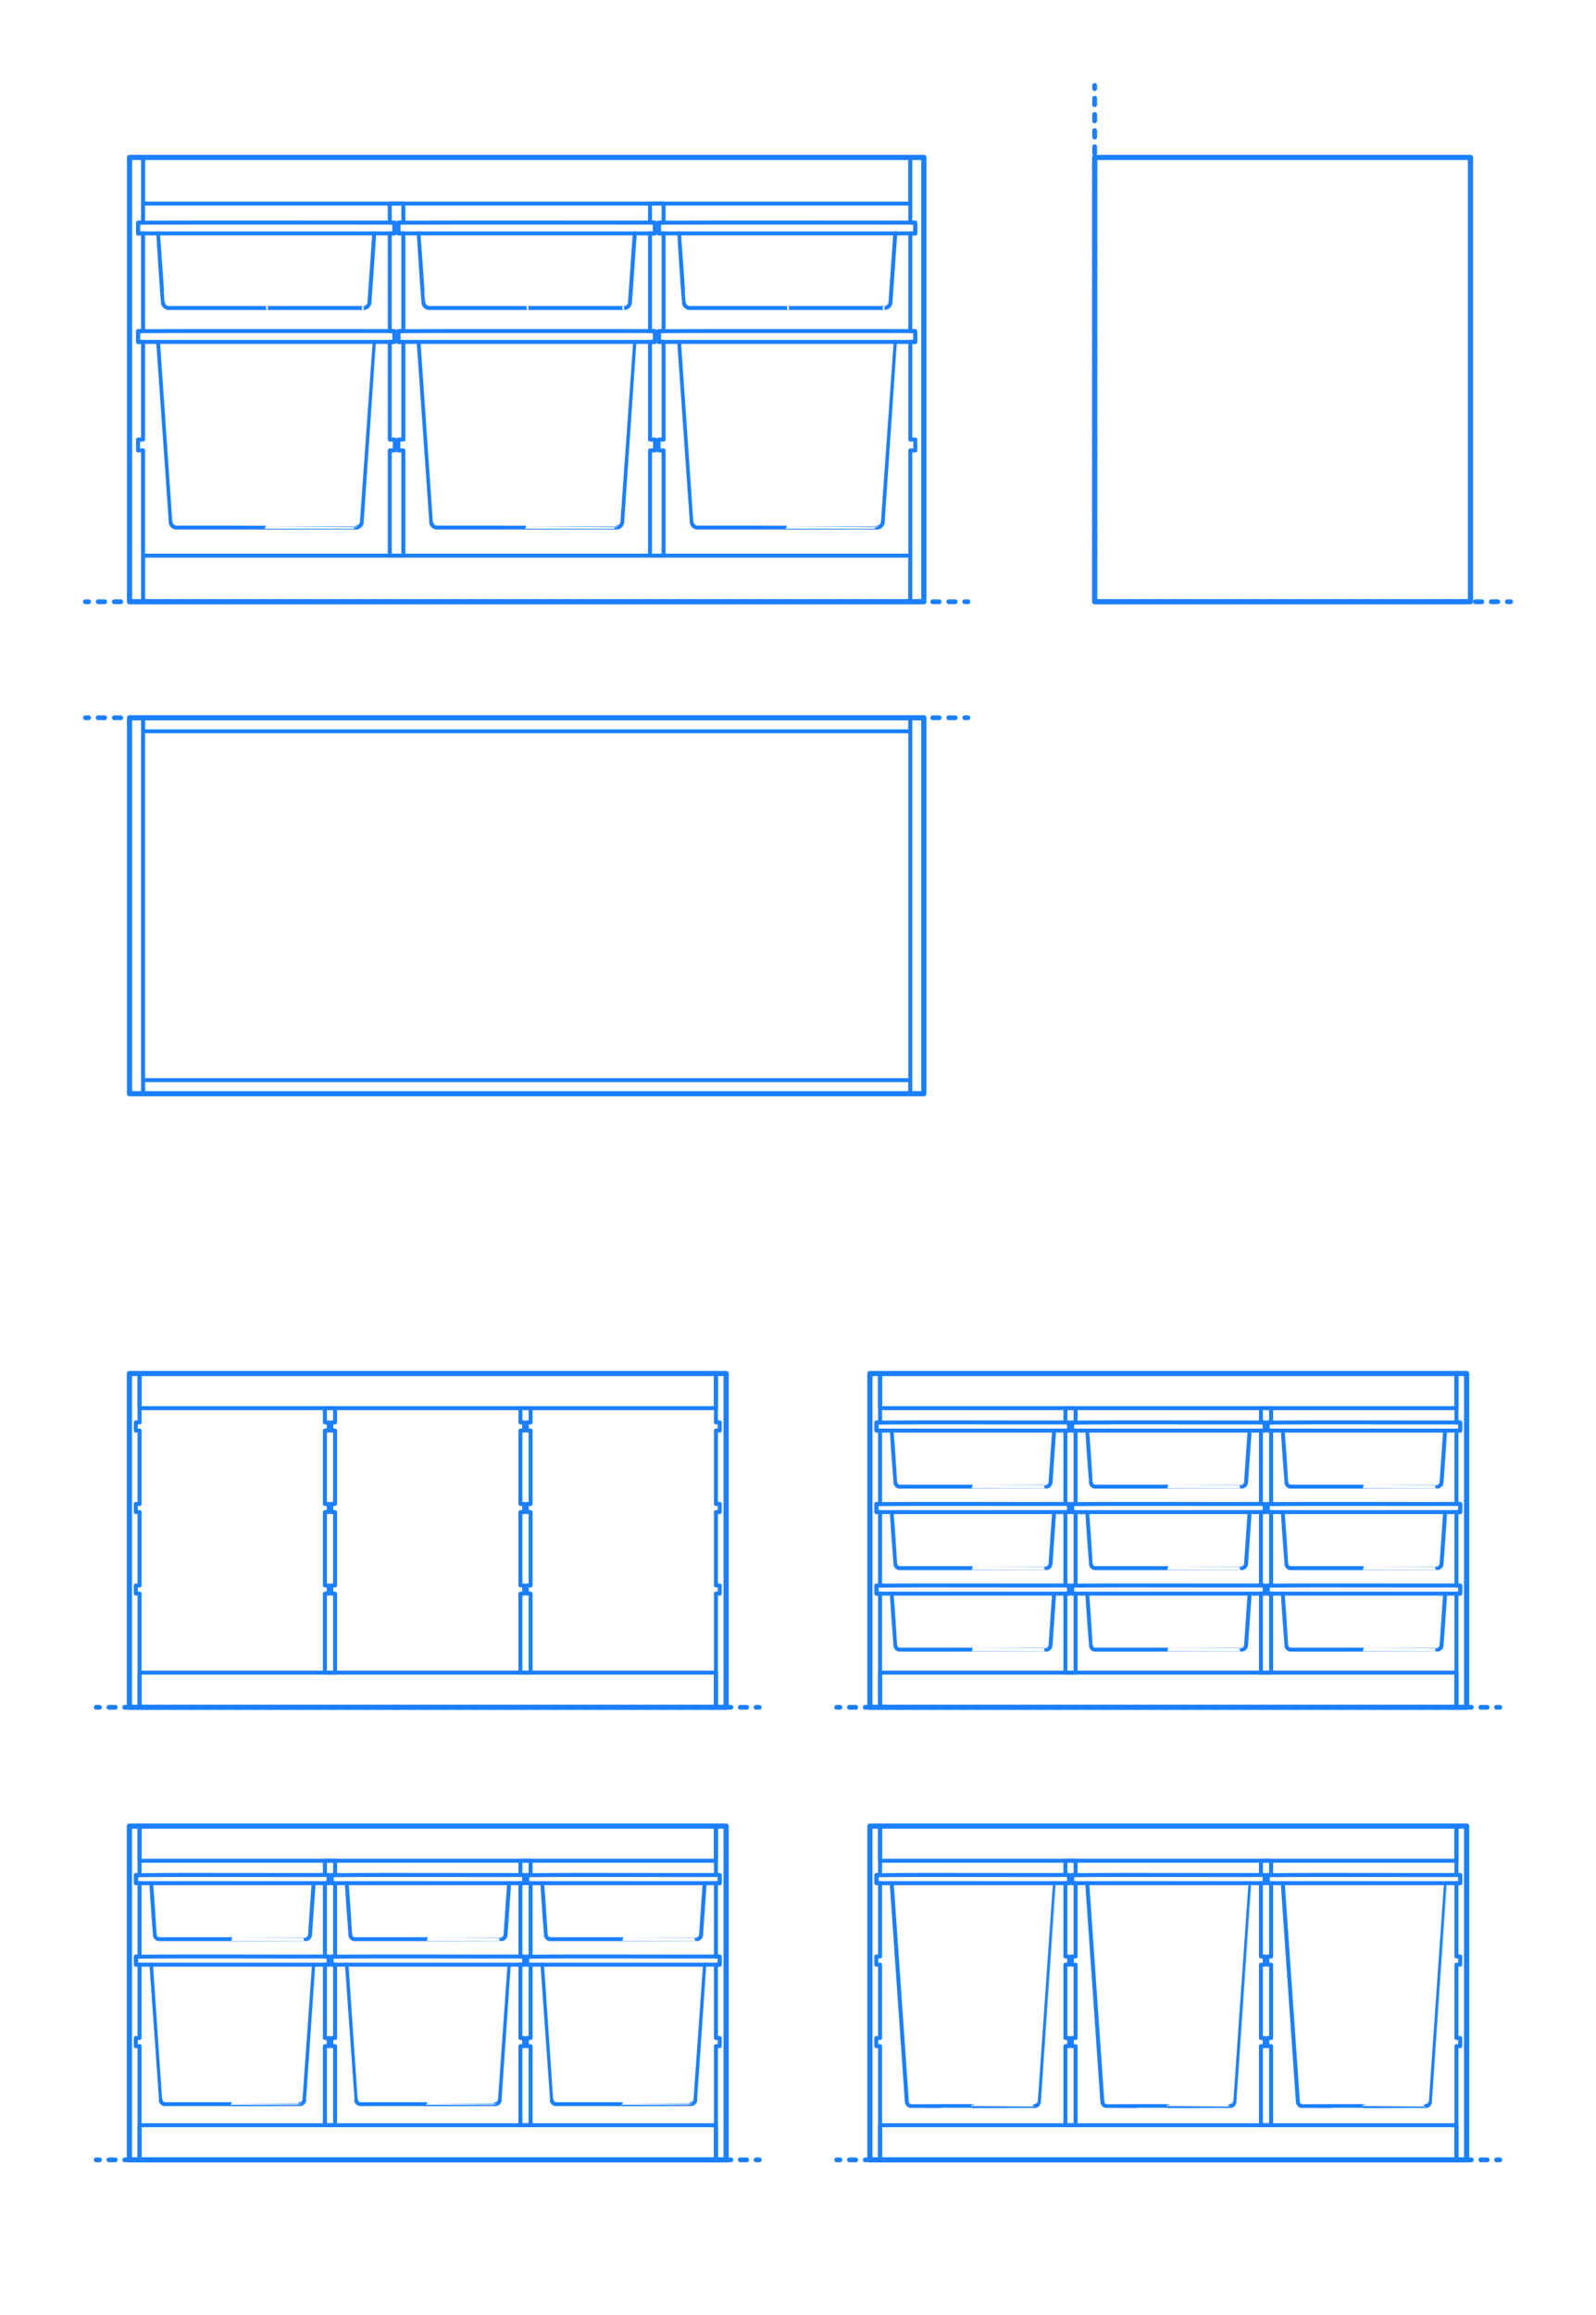 <?xml version="1.0" encoding="UTF-8"?>
<svg xmlns="http://www.w3.org/2000/svg" width="1000" height="1450" version="1.1" viewBox="0 0 1000 1450">
  <!-- Generator: Adobe Illustrator 29.8.2, SVG Export Plug-In . SVG Version: 2.1.1 Build 3)  -->
  <g id="_x32_D_x24_AG-DIAGRAM">
    <g id="POLYLINE">
      <g>
        <line x1="60.305" y1="1352.834" x2="62.305" y2="1352.834" fill="none" stroke="#1b7fff" stroke-linecap="round" stroke-linejoin="round" stroke-width="3"/>
        <line x1="68.24" y1="1352.834" x2="470.754" y2="1352.834" fill="none" stroke="#1b7fff" stroke-dasharray="3.956 5.934" stroke-linecap="round" stroke-linejoin="round" stroke-width="3"/>
        <line x1="473.721" y1="1352.834" x2="475.721" y2="1352.834" fill="none" stroke="#1b7fff" stroke-linecap="round" stroke-linejoin="round" stroke-width="3"/>
      </g>
    </g>
    <g id="POLYLINE1" data-name="POLYLINE">
      <g>
        <line x1="524.279" y1="1069.365" x2="526.279" y2="1069.365" fill="none" stroke="#1b7fff" stroke-linecap="round" stroke-linejoin="round" stroke-width="3"/>
        <line x1="532.213" y1="1069.365" x2="934.728" y2="1069.365" fill="none" stroke="#1b7fff" stroke-dasharray="3.956 5.934" stroke-linecap="round" stroke-linejoin="round" stroke-width="3"/>
        <line x1="937.695" y1="1069.365" x2="939.695" y2="1069.365" fill="none" stroke="#1b7fff" stroke-linecap="round" stroke-linejoin="round" stroke-width="3"/>
      </g>
    </g>
    <g id="POLYLINE2" data-name="POLYLINE">
      <g>
        <line x1="524.279" y1="1352.834" x2="526.279" y2="1352.834" fill="none" stroke="#1b7fff" stroke-linecap="round" stroke-linejoin="round" stroke-width="3"/>
        <line x1="532.213" y1="1352.834" x2="934.728" y2="1352.834" fill="none" stroke="#1b7fff" stroke-dasharray="3.956 5.934" stroke-linecap="round" stroke-linejoin="round" stroke-width="3"/>
        <line x1="937.695" y1="1352.834" x2="939.695" y2="1352.834" fill="none" stroke="#1b7fff" stroke-linecap="round" stroke-linejoin="round" stroke-width="3"/>
      </g>
    </g>
    <g id="POLYLINE3" data-name="POLYLINE">
      <g>
        <line x1="60.305" y1="1069.365" x2="62.305" y2="1069.365" fill="none" stroke="#1b7fff" stroke-linecap="round" stroke-linejoin="round" stroke-width="3"/>
        <line x1="68.24" y1="1069.365" x2="470.754" y2="1069.365" fill="none" stroke="#1b7fff" stroke-dasharray="3.956 5.934" stroke-linecap="round" stroke-linejoin="round" stroke-width="3"/>
        <line x1="473.721" y1="1069.365" x2="475.721" y2="1069.365" fill="none" stroke="#1b7fff" stroke-linecap="round" stroke-linejoin="round" stroke-width="3"/>
      </g>
    </g>
    <g id="POLYLINE4" data-name="POLYLINE">
      <g>
        <line x1="53.516" y1="449.572" x2="55.516" y2="449.572" fill="none" stroke="#1b7fff" stroke-linecap="round" stroke-linejoin="round" stroke-width="3"/>
        <line x1="61.548" y1="449.572" x2="601.466" y2="449.572" fill="none" stroke="#1b7fff" stroke-dasharray="4.022 6.033" stroke-linecap="round" stroke-linejoin="round" stroke-width="3"/>
        <line x1="604.482" y1="449.572" x2="606.482" y2="449.572" fill="none" stroke="#1b7fff" stroke-linecap="round" stroke-linejoin="round" stroke-width="3"/>
      </g>
    </g>
    <g id="POLYLINE5" data-name="POLYLINE">
      <g>
        <line x1="53.516" y1="376.905" x2="55.516" y2="376.905" fill="none" stroke="#1b7fff" stroke-linecap="round" stroke-linejoin="round" stroke-width="3"/>
        <line x1="61.548" y1="376.905" x2="601.466" y2="376.905" fill="none" stroke="#1b7fff" stroke-dasharray="4.022 6.033" stroke-linecap="round" stroke-linejoin="round" stroke-width="3"/>
        <line x1="604.482" y1="376.905" x2="606.482" y2="376.905" fill="none" stroke="#1b7fff" stroke-linecap="round" stroke-linejoin="round" stroke-width="3"/>
      </g>
    </g>
    <g id="POLYLINE6" data-name="POLYLINE">
      <g>
        <line x1="685.879" y1="53.516" x2="685.879" y2="55.516" fill="none" stroke="#1b7fff" stroke-linecap="round" stroke-linejoin="round" stroke-width="3"/>
        <line x1="685.879" y1="61.58" x2="685.879" y2="371.873" fill="none" stroke="#1b7fff" stroke-dasharray="4.043 6.064" stroke-linecap="round" stroke-linejoin="round" stroke-width="3"/>
        <polyline points="685.879 374.905 685.879 376.905 687.879 376.905" fill="none" stroke="#1b7fff" stroke-linecap="round" stroke-linejoin="round" stroke-width="3"/>
        <line x1="693.893" y1="376.905" x2="941.477" y2="376.905" fill="none" stroke="#1b7fff" stroke-dasharray="4.009 6.014" stroke-linecap="round" stroke-linejoin="round" stroke-width="3"/>
        <line x1="944.484" y1="376.905" x2="946.484" y2="376.905" fill="none" stroke="#1b7fff" stroke-linecap="round" stroke-linejoin="round" stroke-width="3"/>
      </g>
    </g>
  </g>
  <g id="_x32_D_x24_AG-FURNITURE">
    <g id="POLYLINE7" data-name="POLYLINE">
      <path d="M86.502,208.973c-.002-.477.221-.948.594-1.246.178-.144.386-.25.608-.307,39.471-.147,118.378-.007,157.849-.048.383.025.756.194,1.027.467.246.245.409.573.455.917.008.066.015.134.015.2,0,.016,0,5.191,0,5.209H86.502v-5.191Z" fill="none" stroke="#1b7fff" stroke-linecap="round" stroke-linejoin="round" stroke-width="2.5"/>
    </g>
    <g id="POLYLINE8" data-name="POLYLINE">
      <path d="M234.499,214.164c.011.017-7.825,112.822-7.819,112.842-.012.135-.029.273-.055.405-.046.238-.115.474-.206.698-.209.519-.538.991-.952,1.368-.402.366-.885.644-1.405.806-.231.072-.47.122-.71.148-.109.012-.218.019-.327.021.003.005-56.226-.002-56.251,0-.03.008-56.188-.005-56.211,0-.134-.001-.275-.011-.408-.027-.24-.029-.481-.082-.711-.157-.518-.168-.999-.452-1.397-.823-.398-.371-.715-.832-.918-1.337-.095-.238-.168-.487-.213-.739-.017-.106-.035-.217-.044-.324-.041-.064-7.792-112.809-7.822-112.883" fill="none" stroke="#1b7fff" stroke-linecap="round" stroke-linejoin="round" stroke-width="2.5"/>
    </g>
    <g id="POLYLINE9" data-name="POLYLINE">
      <path d="M86.502,141.008c-.002-.477.221-.948.594-1.246.178-.144.386-.25.608-.307,39.471-.147,118.378-.007,157.849-.048.383.025.756.194,1.027.467.246.245.409.573.455.917.008.066.015.134.015.2,0,.016,0,5.191,0,5.209H86.502v-5.191Z" fill="none" stroke="#1b7fff" stroke-linecap="round" stroke-linejoin="round" stroke-width="2.5"/>
    </g>
    <g id="POLYLINE10" data-name="POLYLINE">
      <path d="M234.499,146.199c-.015.161-2.99,43.245-3.01,43.392-.024.207-.064.414-.122.614-.19.664-.568,1.273-1.079,1.737-.402.366-.885.644-1.405.806-.231.072-.47.122-.71.148-.122.013-.245.021-.367.022.023.002-61.034,0-61.031,0-.034.006-61.003-.004-61.031,0-.12-.001-.247-.009-.367-.022-.254-.028-.509-.082-.752-.162-.503-.163-.972-.436-1.363-.792-.511-.464-.89-1.073-1.079-1.737-.057-.2-.099-.407-.122-.614-.113-.15-2.929-43.23-3.01-43.392" fill="none" stroke="#1b7fff" stroke-linecap="round" stroke-linejoin="round" stroke-width="2.5"/>
    </g>
    <g id="POLYLINE11" data-name="POLYLINE">
      <path d="M249.725,208.973c-.002-.477.221-.948.594-1.246.178-.144.386-.25.608-.307,39.471-.147,118.378-.007,157.849-.048.383.025.756.194,1.027.467.246.245.409.573.455.917.008.066.015.134.015.2,0,.016,0,5.191,0,5.209h-160.547v-5.191Z" fill="none" stroke="#1b7fff" stroke-linecap="round" stroke-linejoin="round" stroke-width="2.5"/>
    </g>
    <g id="POLYLINE12" data-name="POLYLINE">
      <path d="M397.723,214.164c.011.017-7.825,112.822-7.819,112.842-.012.135-.029.273-.055.405-.046.238-.115.474-.206.698-.209.519-.538.991-.952,1.368-.402.366-.885.644-1.405.806-.231.072-.47.122-.71.148-.109.012-.218.019-.327.021.003.005-56.226-.002-56.251,0-.03.008-56.188-.005-56.211,0-.134-.001-.275-.011-.408-.027-.24-.029-.481-.082-.711-.157-.518-.168-.999-.452-1.397-.823-.398-.371-.715-.832-.918-1.337-.095-.238-.168-.487-.213-.739-.017-.106-.035-.217-.044-.324-.041-.064-7.792-112.809-7.822-112.883" fill="none" stroke="#1b7fff" stroke-linecap="round" stroke-linejoin="round" stroke-width="2.5"/>
    </g>
    <g id="POLYLINE13" data-name="POLYLINE">
      <path d="M249.725,141.008c-.002-.477.221-.948.594-1.246.178-.144.386-.25.608-.307,39.471-.147,118.378-.007,157.849-.048.383.025.756.194,1.027.467.246.245.409.573.455.917.008.066.015.134.015.2,0,.016,0,5.191,0,5.209h-160.547v-5.191Z" fill="none" stroke="#1b7fff" stroke-linecap="round" stroke-linejoin="round" stroke-width="2.5"/>
    </g>
    <g id="POLYLINE14" data-name="POLYLINE">
      <path d="M397.723,146.199c-.015.161-2.99,43.245-3.01,43.392-.024.207-.064.414-.122.614-.19.664-.568,1.273-1.079,1.737-.402.366-.885.644-1.405.806-.231.072-.47.122-.71.148-.122.013-.245.021-.367.022.023.002-61.034,0-61.031,0-.034.006-61.003-.004-61.031,0-.12-.001-.247-.009-.367-.022-.254-.028-.509-.082-.752-.162-.503-.163-.972-.436-1.363-.792-.511-.464-.89-1.073-1.079-1.737-.057-.2-.099-.407-.122-.614-.113-.15-2.929-43.23-3.01-43.392" fill="none" stroke="#1b7fff" stroke-linecap="round" stroke-linejoin="round" stroke-width="2.5"/>
    </g>
    <g id="POLYLINE15" data-name="POLYLINE">
      <path d="M441.512,1179.516c-.011.121-2.246,32.488-2.261,32.598-.018.155-.048.311-.091.461-.146.51-.439.977-.836,1.328-.305.271-.67.475-1.061.592-.174.052-.353.087-.533.105-.072.007-.143.011-.214.013.004.003-45.862-.001-45.88,0-.026.004-45.828-.003-45.85,0-.09-.001-.186-.007-.275-.016-.18-.02-.361-.057-.534-.111-.39-.122-.753-.33-1.055-.605-.392-.356-.68-.825-.819-1.336-.041-.15-.071-.306-.086-.46-.047-.085-2.223-32.476-2.258-32.568" fill="none" stroke="#1b7fff" stroke-linecap="round" stroke-linejoin="round" stroke-width="2.5"/>
    </g>
    <g id="POLYLINE16" data-name="POLYLINE">
      <path d="M330.329,1175.617c-.003-.454.268-.89.679-1.085,29.717-.35,89.047-.005,118.793-.119.293.016.579.143.785.352.188.188.312.439.344.703.004.045.01.091.009.136,0,.012,0,3.9,0,3.913h-120.611v-3.9Z" fill="none" stroke="#1b7fff" stroke-linecap="round" stroke-linejoin="round" stroke-width="2.5"/>
    </g>
    <g id="POLYLINE17" data-name="POLYLINE">
      <path d="M441.512,1230.575c.008.013-5.879,84.758-5.874,84.773-.008.091-.019.184-.036.274-.034.189-.088.377-.16.555-.157.39-.404.745-.715,1.028-.302.275-.665.484-1.055.605-.173.054-.353.092-.534.111-.082.009-.164.014-.245.016.002.004-42.24-.001-42.258,0-.023.006-42.211-.004-42.228,0-.09-.001-.186-.007-.275-.016-.18-.02-.361-.057-.534-.111-.39-.122-.753-.33-1.055-.605-.319-.29-.571-.656-.727-1.058-.066-.169-.116-.346-.148-.525-.015-.089-.029-.183-.035-.274-.027-.028-5.854-84.742-5.874-84.773" fill="none" stroke="#1b7fff" stroke-linecap="round" stroke-linejoin="round" stroke-width="2.5"/>
    </g>
    <g id="POLYLINE18" data-name="POLYLINE">
      <path d="M330.329,1226.675c-.003-.454.268-.89.679-1.085,29.717-.35,89.047-.005,118.793-.119.293.016.579.143.785.352.188.188.312.439.344.703.004.045.01.091.009.136,0,.012,0,3.9,0,3.913h-120.611v-3.9Z" fill="none" stroke="#1b7fff" stroke-linecap="round" stroke-linejoin="round" stroke-width="2.5"/>
    </g>
    <g id="POLYLINE19" data-name="POLYLINE">
      <path d="M319.008,1179.516c-.011.121-2.246,32.488-2.261,32.598-.018.155-.048.311-.091.461-.146.51-.439.977-.836,1.328-.305.271-.67.475-1.061.592-.174.052-.353.087-.533.105-.072.007-.143.011-.214.013.004.003-45.862-.001-45.88,0-.026.004-45.828-.003-45.85,0-.09-.001-.186-.007-.275-.016-.18-.02-.361-.057-.534-.111-.39-.122-.753-.33-1.055-.605-.392-.356-.68-.825-.819-1.336-.041-.15-.071-.306-.086-.46-.047-.085-2.223-32.476-2.258-32.568" fill="none" stroke="#1b7fff" stroke-linecap="round" stroke-linejoin="round" stroke-width="2.5"/>
    </g>
    <g id="POLYLINE20" data-name="POLYLINE">
      <path d="M207.825,1175.617c-.003-.454.268-.89.679-1.085,29.717-.35,89.047-.005,118.793-.119.293.016.579.143.785.352.188.188.312.439.344.703.004.045.01.091.009.136,0,.012,0,3.9,0,3.913h-120.611v-3.9Z" fill="none" stroke="#1b7fff" stroke-linecap="round" stroke-linejoin="round" stroke-width="2.5"/>
    </g>
    <g id="POLYLINE21" data-name="POLYLINE">
      <path d="M319.008,1230.575c.008.013-5.879,84.758-5.874,84.773-.008.091-.019.184-.036.274-.034.189-.088.377-.16.555-.157.39-.404.745-.715,1.028-.302.275-.665.484-1.055.605-.173.054-.353.092-.534.111-.082.009-.164.014-.245.016.002.004-42.24-.001-42.258,0-.023.006-42.211-.004-42.228,0-.09-.001-.186-.007-.275-.016-.18-.02-.361-.057-.534-.111-.39-.122-.753-.33-1.055-.605-.319-.29-.571-.656-.727-1.058-.066-.169-.116-.346-.148-.525-.015-.089-.029-.183-.035-.274-.027-.028-5.854-84.742-5.874-84.773" fill="none" stroke="#1b7fff" stroke-linecap="round" stroke-linejoin="round" stroke-width="2.5"/>
    </g>
    <g id="POLYLINE22" data-name="POLYLINE">
      <path d="M207.825,1226.675c-.003-.454.268-.89.679-1.085,29.717-.35,89.047-.005,118.793-.119.293.016.579.143.785.352.188.188.312.439.344.703.004.045.01.091.009.136,0,.012,0,3.9,0,3.913h-120.611v-3.9Z" fill="none" stroke="#1b7fff" stroke-linecap="round" stroke-linejoin="round" stroke-width="2.5"/>
    </g>
    <g id="POLYLINE23" data-name="POLYLINE">
      <path d="M196.504,1179.516c-.011.121-2.246,32.488-2.261,32.598-.018.155-.048.311-.091.461-.146.51-.439.977-.836,1.328-.305.271-.67.475-1.061.592-.174.052-.353.087-.533.105-.072.007-.143.011-.214.013.004.003-45.862-.001-45.88,0-.026.004-45.828-.003-45.85,0-.09-.001-.186-.007-.275-.016-.18-.02-.361-.057-.534-.111-.39-.122-.753-.33-1.055-.605-.392-.356-.68-.825-.819-1.336-.041-.15-.071-.306-.086-.46-.047-.085-2.223-32.476-2.258-32.568" fill="none" stroke="#1b7fff" stroke-linecap="round" stroke-linejoin="round" stroke-width="2.5"/>
    </g>
    <g id="POLYLINE24" data-name="POLYLINE">
      <path d="M85.321,1175.617c-.003-.454.268-.89.679-1.085,29.717-.35,89.047-.005,118.793-.119.293.016.579.143.785.352.188.188.312.439.344.703.004.045.01.091.009.136,0,.012,0,3.9,0,3.913h-120.611v-3.9Z" fill="none" stroke="#1b7fff" stroke-linecap="round" stroke-linejoin="round" stroke-width="2.5"/>
    </g>
    <g id="POLYLINE25" data-name="POLYLINE">
      <path d="M196.504,1230.575c.008.013-5.879,84.758-5.874,84.773-.008.091-.019.184-.036.274-.034.189-.088.377-.16.555-.157.39-.404.745-.715,1.028-.302.275-.665.484-1.055.605-.173.054-.353.092-.534.111-.082.009-.164.014-.245.016.002.004-42.24-.001-42.258,0-.023.006-42.211-.004-42.228,0-.09-.001-.186-.007-.275-.016-.18-.02-.361-.057-.534-.111-.39-.122-.753-.33-1.055-.605-.319-.29-.571-.656-.727-1.058-.066-.169-.116-.346-.148-.525-.015-.089-.029-.183-.035-.274-.027-.028-5.854-84.742-5.874-84.773" fill="none" stroke="#1b7fff" stroke-linecap="round" stroke-linejoin="round" stroke-width="2.5"/>
    </g>
    <g id="POLYLINE26" data-name="POLYLINE">
      <path d="M85.321,1226.675c-.003-.454.268-.89.679-1.085,29.717-.35,89.047-.005,118.793-.119.293.016.579.143.785.352.188.188.312.439.344.703.004.045.01.091.009.136,0,.012,0,3.9,0,3.913h-120.611v-3.9Z" fill="none" stroke="#1b7fff" stroke-linecap="round" stroke-linejoin="round" stroke-width="2.5"/>
    </g>
    <g id="POLYLINE27" data-name="POLYLINE">
      <polygon points="203.57 1276.528 205.932 1276.528 205.932 1281.634 203.57 1281.634 203.57 1331.135 209.953 1331.135 209.953 1281.634 207.591 1281.634 207.591 1276.528 209.953 1276.528 209.953 1230.575 207.591 1230.575 207.591 1225.469 209.953 1225.469 209.953 1179.516 207.591 1179.516 207.591 1174.411 209.953 1174.411 209.953 1165.475 203.57 1165.475 203.57 1174.411 205.932 1174.411 205.932 1179.516 203.57 1179.516 203.57 1225.469 205.932 1225.469 205.932 1230.575 203.57 1230.575 203.57 1276.528" fill="none" stroke="#1b7fff" stroke-linecap="round" stroke-linejoin="round" stroke-width="2.5"/>
    </g>
    <g id="POLYLINE28" data-name="POLYLINE">
      <polygon points="326.074 1276.528 328.436 1276.528 328.436 1281.634 326.074 1281.634 326.074 1331.135 332.456 1331.135 332.456 1281.634 330.095 1281.634 330.095 1276.528 332.456 1276.528 332.456 1230.575 330.095 1230.575 330.095 1225.469 332.456 1225.469 332.456 1179.516 330.095 1179.516 330.095 1174.411 332.456 1174.411 332.456 1165.475 326.074 1165.475 326.074 1174.411 328.436 1174.411 328.436 1179.516 326.074 1179.516 326.074 1225.469 328.436 1225.469 328.436 1230.575 326.074 1230.575 326.074 1276.528" fill="none" stroke="#1b7fff" stroke-linecap="round" stroke-linejoin="round" stroke-width="2.5"/>
    </g>
    <g id="POLYLINE29" data-name="POLYLINE">
      <polygon points="448.578 1225.469 448.578 1179.516 450.94 1179.516 450.94 1174.411 448.578 1174.411 448.578 1143.775 454.96 1143.775 454.96 1352.834 448.578 1352.834 448.578 1281.634 450.94 1281.634 450.94 1276.528 448.578 1276.528 448.578 1230.575 450.94 1230.575 450.94 1225.469 448.578 1225.469" fill="none" stroke="#1b7fff" stroke-linecap="round" stroke-linejoin="round" stroke-width="2.5"/>
    </g>
    <g id="POLYLINE30" data-name="POLYLINE">
      <rect x="87.449" y="1143.775" width="361.13" height="21.7" fill="none" stroke="#1b7fff" stroke-linecap="round" stroke-linejoin="round" stroke-width="2.5"/>
    </g>
    <g id="POLYLINE31" data-name="POLYLINE">
      <rect x="87.449" y="1331.135" width="361.13" height="21.7" fill="none" stroke="#1b7fff" stroke-linecap="round" stroke-linejoin="round" stroke-width="2.5"/>
    </g>
    <g id="POLYLINE32" data-name="POLYLINE">
      <polygon points="87.449 1225.469 87.449 1179.516 85.087 1179.516 85.087 1174.411 87.449 1174.411 87.449 1143.775 81.066 1143.775 81.066 1352.834 87.449 1352.834 87.449 1281.634 85.087 1281.634 85.087 1276.528 87.449 1276.528 87.449 1230.575 85.087 1230.575 85.087 1225.469 87.449 1225.469" fill="none" stroke="#1b7fff" stroke-linecap="round" stroke-linejoin="round" stroke-width="2.5"/>
    </g>
    <g id="POLYLINE33" data-name="POLYLINE">
      <path d="M549.294,1175.617c-.003-.454.268-.89.679-1.085,29.717-.35,89.047-.005,118.793-.119.293.016.579.143.785.352.188.188.312.439.344.703.004.045.01.091.009.136,0,.012,0,3.9,0,3.913h-120.611v-3.9Z" fill="none" stroke="#1b7fff" stroke-linecap="round" stroke-linejoin="round" stroke-width="2.5"/>
    </g>
    <g id="POLYLINE34" data-name="POLYLINE">
      <path d="M660.477,1179.516c.019.016-9.51,137.07-9.501,137.097-.016.155-.045.311-.086.461-.137.5-.415.96-.794,1.313-.307.287-.68.504-1.081.629-.173.054-.353.092-.534.111-.081.009-.164.014-.245.016,0,.004-38.617-.002-38.637,0-.065-.04-38.593.029-38.654,0-.08-.002-.166-.007-.245-.016-.18-.02-.361-.057-.534-.111-.401-.125-.774-.342-1.081-.629-.379-.353-.658-.813-.794-1.313-.038-.14-.067-.286-.083-.43-.015-.111-9.476-137.007-9.487-137.128" fill="none" stroke="#1b7fff" stroke-linecap="round" stroke-linejoin="round" stroke-width="2.5"/>
    </g>
    <g id="POLYLINE35" data-name="POLYLINE">
      <path d="M671.798,1175.617c-.003-.454.268-.89.679-1.085,29.717-.35,89.047-.005,118.793-.119.293.016.579.143.785.352.188.188.312.439.344.703.004.045.01.091.009.136,0,.012,0,3.9,0,3.913h-120.611v-3.9Z" fill="none" stroke="#1b7fff" stroke-linecap="round" stroke-linejoin="round" stroke-width="2.5"/>
    </g>
    <g id="POLYLINE36" data-name="POLYLINE">
      <path d="M782.981,1179.516c.019.016-9.51,137.07-9.501,137.097-.016.155-.045.311-.086.461-.137.5-.415.96-.794,1.313-.307.287-.68.504-1.081.629-.173.054-.353.092-.534.111-.081.009-.164.014-.245.016,0,.004-38.617-.002-38.637,0-.065-.04-38.593.029-38.654,0-.08-.002-.166-.007-.245-.016-.18-.02-.361-.057-.534-.111-.401-.125-.774-.342-1.081-.629-.379-.353-.658-.813-.794-1.313-.038-.14-.067-.286-.083-.43-.015-.111-9.476-137.007-9.487-137.128" fill="none" stroke="#1b7fff" stroke-linecap="round" stroke-linejoin="round" stroke-width="2.5"/>
    </g>
    <g id="POLYLINE37" data-name="POLYLINE">
      <path d="M905.485,896.047c-.011.121-2.246,32.488-2.261,32.598-.018.155-.048.311-.091.461-.146.51-.439.977-.836,1.328-.305.271-.67.475-1.061.592-.174.052-.353.087-.533.105-.072.007-.143.011-.214.013.004.003-45.862-.001-45.88,0-.026.004-45.828-.003-45.85,0-.09-.001-.186-.007-.275-.016-.18-.02-.361-.057-.534-.111-.39-.122-.753-.33-1.055-.605-.392-.356-.68-.825-.819-1.336-.041-.15-.071-.306-.086-.46-.047-.085-2.223-32.476-2.258-32.568" fill="none" stroke="#1b7fff" stroke-linecap="round" stroke-linejoin="round" stroke-width="2.5"/>
    </g>
    <g id="POLYLINE38" data-name="POLYLINE">
      <path d="M794.302,892.147c-.003-.454.268-.89.679-1.085,29.717-.35,89.047-.005,118.793-.119.293.016.579.143.785.352.188.188.312.439.344.703.004.045.01.091.009.136,0,.012,0,3.9,0,3.913h-120.611v-3.9Z" fill="none" stroke="#1b7fff" stroke-linecap="round" stroke-linejoin="round" stroke-width="2.5"/>
    </g>
    <g id="POLYLINE39" data-name="POLYLINE">
      <path d="M905.485,947.105c-.011.121-2.246,32.488-2.261,32.598-.018.155-.048.311-.091.461-.146.51-.439.977-.836,1.328-.305.271-.67.475-1.061.592-.174.052-.353.087-.533.105-.072.007-.143.011-.214.013.004.003-45.862-.001-45.88,0-.026.004-45.828-.003-45.85,0-.09-.001-.186-.007-.275-.016-.18-.02-.361-.057-.534-.111-.39-.122-.753-.33-1.055-.605-.392-.356-.68-.825-.819-1.336-.041-.15-.071-.306-.086-.46-.047-.085-2.223-32.476-2.258-32.568" fill="none" stroke="#1b7fff" stroke-linecap="round" stroke-linejoin="round" stroke-width="2.5"/>
    </g>
    <g id="POLYLINE40" data-name="POLYLINE">
      <path d="M794.302,943.205c-.003-.454.268-.89.679-1.085,29.717-.35,89.047-.005,118.793-.119.293.016.579.143.785.352.188.188.312.439.344.703.004.045.01.091.009.136,0,.012,0,3.9,0,3.913h-120.611v-3.9Z" fill="none" stroke="#1b7fff" stroke-linecap="round" stroke-linejoin="round" stroke-width="2.5"/>
    </g>
    <g id="POLYLINE41" data-name="POLYLINE">
      <path d="M905.485,998.164c-.011.121-2.246,32.488-2.261,32.598-.018.155-.048.311-.091.461-.146.51-.439.977-.836,1.328-.305.271-.67.475-1.061.592-.174.052-.353.087-.533.105-.072.007-.143.011-.214.013.004.003-45.862-.001-45.88,0-.026.004-45.828-.003-45.85,0-.09-.001-.186-.007-.275-.016-.18-.02-.361-.057-.534-.111-.39-.122-.753-.33-1.055-.605-.392-.356-.68-.825-.819-1.336-.041-.15-.071-.306-.086-.46-.047-.085-2.223-32.476-2.258-32.568" fill="none" stroke="#1b7fff" stroke-linecap="round" stroke-linejoin="round" stroke-width="2.5"/>
    </g>
    <g id="POLYLINE42" data-name="POLYLINE">
      <path d="M794.302,994.264c-.003-.454.268-.89.679-1.085,29.717-.35,89.047-.005,118.793-.119.293.016.579.143.785.352.188.188.312.439.344.703.004.045.01.091.009.136,0,.012,0,3.9,0,3.913h-120.611v-3.9Z" fill="none" stroke="#1b7fff" stroke-linecap="round" stroke-linejoin="round" stroke-width="2.5"/>
    </g>
    <g id="POLYLINE43" data-name="POLYLINE">
      <path d="M782.981,896.047c-.011.121-2.246,32.488-2.261,32.598-.018.155-.048.311-.091.461-.146.51-.439.977-.836,1.328-.305.271-.67.475-1.061.592-.174.052-.353.087-.533.105-.072.007-.143.011-.214.013.004.003-45.862-.001-45.88,0-.026.004-45.828-.003-45.85,0-.09-.001-.186-.007-.275-.016-.18-.02-.361-.057-.534-.111-.39-.122-.753-.33-1.055-.605-.392-.356-.68-.825-.819-1.336-.041-.15-.071-.306-.086-.46-.047-.085-2.223-32.476-2.258-32.568" fill="none" stroke="#1b7fff" stroke-linecap="round" stroke-linejoin="round" stroke-width="2.5"/>
    </g>
    <g id="POLYLINE44" data-name="POLYLINE">
      <path d="M671.798,892.147c-.003-.454.268-.89.679-1.085,29.717-.35,89.047-.005,118.793-.119.293.016.579.143.785.352.188.188.312.439.344.703.004.045.01.091.009.136,0,.012,0,3.9,0,3.913h-120.611v-3.9Z" fill="none" stroke="#1b7fff" stroke-linecap="round" stroke-linejoin="round" stroke-width="2.5"/>
    </g>
    <g id="POLYLINE45" data-name="POLYLINE">
      <path d="M782.981,947.105c-.011.121-2.246,32.488-2.261,32.598-.018.155-.048.311-.091.461-.146.51-.439.977-.836,1.328-.305.271-.67.475-1.061.592-.174.052-.353.087-.533.105-.072.007-.143.011-.214.013.004.003-45.862-.001-45.88,0-.026.004-45.828-.003-45.85,0-.09-.001-.186-.007-.275-.016-.18-.02-.361-.057-.534-.111-.39-.122-.753-.33-1.055-.605-.392-.356-.68-.825-.819-1.336-.041-.15-.071-.306-.086-.46-.047-.085-2.223-32.476-2.258-32.568" fill="none" stroke="#1b7fff" stroke-linecap="round" stroke-linejoin="round" stroke-width="2.5"/>
    </g>
    <g id="POLYLINE46" data-name="POLYLINE">
      <path d="M671.798,943.205c-.003-.454.268-.89.679-1.085,29.717-.35,89.047-.005,118.793-.119.293.016.579.143.785.352.188.188.312.439.344.703.004.045.01.091.009.136,0,.012,0,3.9,0,3.913h-120.611v-3.9Z" fill="none" stroke="#1b7fff" stroke-linecap="round" stroke-linejoin="round" stroke-width="2.5"/>
    </g>
    <g id="POLYLINE47" data-name="POLYLINE">
      <path d="M782.981,998.164c-.011.121-2.246,32.488-2.261,32.598-.018.155-.048.311-.091.461-.146.51-.439.977-.836,1.328-.305.271-.67.475-1.061.592-.174.052-.353.087-.533.105-.072.007-.143.011-.214.013.004.003-45.862-.001-45.88,0-.026.004-45.828-.003-45.85,0-.09-.001-.186-.007-.275-.016-.18-.02-.361-.057-.534-.111-.39-.122-.753-.33-1.055-.605-.392-.356-.68-.825-.819-1.336-.041-.15-.071-.306-.086-.46-.047-.085-2.223-32.476-2.258-32.568" fill="none" stroke="#1b7fff" stroke-linecap="round" stroke-linejoin="round" stroke-width="2.5"/>
    </g>
    <g id="POLYLINE48" data-name="POLYLINE">
      <path d="M671.798,994.264c-.003-.454.268-.89.679-1.085,29.717-.35,89.047-.005,118.793-.119.293.016.579.143.785.352.188.188.312.439.344.703.004.045.01.091.009.136,0,.012,0,3.9,0,3.913h-120.611v-3.9Z" fill="none" stroke="#1b7fff" stroke-linecap="round" stroke-linejoin="round" stroke-width="2.5"/>
    </g>
    <g id="POLYLINE49" data-name="POLYLINE">
      <path d="M660.477,896.047c-.011.121-2.246,32.488-2.261,32.598-.018.155-.048.311-.091.461-.146.51-.439.977-.836,1.328-.305.271-.67.475-1.061.592-.174.052-.353.087-.533.105-.072.007-.143.011-.214.013.004.003-45.862-.001-45.88,0-.026.004-45.828-.003-45.85,0-.09-.001-.186-.007-.275-.016-.18-.02-.361-.057-.534-.111-.39-.122-.753-.33-1.055-.605-.392-.356-.68-.825-.819-1.336-.041-.15-.071-.306-.086-.46-.047-.085-2.223-32.476-2.258-32.568" fill="none" stroke="#1b7fff" stroke-linecap="round" stroke-linejoin="round" stroke-width="2.5"/>
    </g>
    <g id="POLYLINE50" data-name="POLYLINE">
      <path d="M549.294,892.147c-.003-.454.268-.89.679-1.085,29.717-.35,89.047-.005,118.793-.119.293.016.579.143.785.352.188.188.312.439.344.703.004.045.01.091.009.136,0,.012,0,3.9,0,3.913h-120.611v-3.9Z" fill="none" stroke="#1b7fff" stroke-linecap="round" stroke-linejoin="round" stroke-width="2.5"/>
    </g>
    <g id="POLYLINE51" data-name="POLYLINE">
      <path d="M660.477,947.105c-.011.121-2.246,32.488-2.261,32.598-.018.155-.048.311-.091.461-.146.51-.439.977-.836,1.328-.305.271-.67.475-1.061.592-.174.052-.353.087-.533.105-.072.007-.143.011-.214.013.004.003-45.862-.001-45.88,0-.026.004-45.828-.003-45.85,0-.09-.001-.186-.007-.275-.016-.18-.02-.361-.057-.534-.111-.39-.122-.753-.33-1.055-.605-.392-.356-.68-.825-.819-1.336-.041-.15-.071-.306-.086-.46-.047-.085-2.223-32.476-2.258-32.568" fill="none" stroke="#1b7fff" stroke-linecap="round" stroke-linejoin="round" stroke-width="2.5"/>
    </g>
    <g id="POLYLINE52" data-name="POLYLINE">
      <path d="M549.294,943.205c-.003-.454.268-.89.679-1.085,29.717-.35,89.047-.005,118.793-.119.293.016.579.143.785.352.188.188.312.439.344.703.004.045.01.091.009.136,0,.012,0,3.9,0,3.913h-120.611v-3.9Z" fill="none" stroke="#1b7fff" stroke-linecap="round" stroke-linejoin="round" stroke-width="2.5"/>
    </g>
    <g id="POLYLINE53" data-name="POLYLINE">
      <path d="M660.477,998.164c-.011.121-2.246,32.488-2.261,32.598-.018.155-.048.311-.091.461-.146.51-.439.977-.836,1.328-.305.271-.67.475-1.061.592-.174.052-.353.087-.533.105-.072.007-.143.011-.214.013.004.003-45.862-.001-45.88,0-.026.004-45.828-.003-45.85,0-.09-.001-.186-.007-.275-.016-.18-.02-.361-.057-.534-.111-.39-.122-.753-.33-1.055-.605-.392-.356-.68-.825-.819-1.336-.041-.15-.071-.306-.086-.46-.047-.085-2.223-32.476-2.258-32.568" fill="none" stroke="#1b7fff" stroke-linecap="round" stroke-linejoin="round" stroke-width="2.5"/>
    </g>
    <g id="POLYLINE54" data-name="POLYLINE">
      <path d="M549.294,994.264c-.003-.454.268-.89.679-1.085,29.717-.35,89.047-.005,118.793-.119.293.016.579.143.785.352.188.188.312.439.344.703.004.045.01.091.009.136,0,.012,0,3.9,0,3.913h-120.611v-3.9Z" fill="none" stroke="#1b7fff" stroke-linecap="round" stroke-linejoin="round" stroke-width="2.5"/>
    </g>
    <g id="POLYLINE55" data-name="POLYLINE">
      <polygon points="667.544 993.058 669.905 993.058 669.905 998.164 667.544 998.164 667.544 1047.665 673.926 1047.665 673.926 998.164 671.564 998.164 671.564 993.058 673.926 993.058 673.926 947.105 671.564 947.105 671.564 941.999 673.926 941.999 673.926 896.047 671.564 896.047 671.564 890.941 673.926 890.941 673.926 882.005 667.544 882.005 667.544 890.941 669.905 890.941 669.905 896.047 667.544 896.047 667.544 941.999 669.905 941.999 669.905 947.105 667.544 947.105 667.544 993.058" fill="none" stroke="#1b7fff" stroke-linecap="round" stroke-linejoin="round" stroke-width="2.5"/>
    </g>
    <g id="POLYLINE56" data-name="POLYLINE">
      <polygon points="790.047 993.058 792.409 993.058 792.409 998.164 790.047 998.164 790.047 1047.665 796.43 1047.665 796.43 998.164 794.068 998.164 794.068 993.058 796.43 993.058 796.43 947.105 794.068 947.105 794.068 941.999 796.43 941.999 796.43 896.047 794.068 896.047 794.068 890.941 796.43 890.941 796.43 882.005 790.047 882.005 790.047 890.941 792.409 890.941 792.409 896.047 790.047 896.047 790.047 941.999 792.409 941.999 792.409 947.105 790.047 947.105 790.047 993.058" fill="none" stroke="#1b7fff" stroke-linecap="round" stroke-linejoin="round" stroke-width="2.5"/>
    </g>
    <g id="POLYLINE57" data-name="POLYLINE">
      <polygon points="912.551 941.999 912.551 896.047 914.913 896.047 914.913 890.941 912.551 890.941 912.551 860.306 918.934 860.306 918.934 1069.365 912.551 1069.365 912.551 998.164 914.913 998.164 914.913 993.058 912.551 993.058 912.551 947.105 914.913 947.105 914.913 941.999 912.551 941.999" fill="none" stroke="#1b7fff" stroke-linecap="round" stroke-linejoin="round" stroke-width="2.5"/>
    </g>
    <g id="POLYLINE58" data-name="POLYLINE">
      <rect x="551.422" y="860.306" width="361.13" height="21.7" fill="none" stroke="#1b7fff" stroke-linecap="round" stroke-linejoin="round" stroke-width="2.5"/>
    </g>
    <g id="POLYLINE59" data-name="POLYLINE">
      <rect x="551.422" y="1047.665" width="361.13" height="21.7" fill="none" stroke="#1b7fff" stroke-linecap="round" stroke-linejoin="round" stroke-width="2.5"/>
    </g>
    <g id="POLYLINE60" data-name="POLYLINE">
      <polygon points="551.422 941.999 551.422 896.047 549.06 896.047 549.06 890.941 551.422 890.941 551.422 860.306 545.04 860.306 545.04 1069.365 551.422 1069.365 551.422 998.164 549.06 998.164 549.06 993.058 551.422 993.058 551.422 947.105 549.06 947.105 549.06 941.999 551.422 941.999" fill="none" stroke="#1b7fff" stroke-linecap="round" stroke-linejoin="round" stroke-width="2.5"/>
    </g>
    <g id="POLYLINE61" data-name="POLYLINE">
      <path d="M794.302,1175.617c-.003-.454.268-.89.679-1.085,29.717-.35,89.047-.005,118.793-.119.293.016.579.143.785.352.188.188.312.439.344.703.004.045.01.091.009.136,0,.012,0,3.9,0,3.913h-120.611v-3.9Z" fill="none" stroke="#1b7fff" stroke-linecap="round" stroke-linejoin="round" stroke-width="2.5"/>
    </g>
    <g id="POLYLINE62" data-name="POLYLINE">
      <path d="M905.485,1179.516c.019.016-9.51,137.07-9.501,137.097-.016.155-.045.311-.086.461-.137.5-.415.96-.794,1.313-.307.287-.68.504-1.081.629-.173.054-.353.092-.534.111-.081.009-.164.014-.245.016,0,.004-38.617-.002-38.637,0-.065-.04-38.593.029-38.654,0-.08-.002-.166-.007-.245-.016-.18-.02-.361-.057-.534-.111-.401-.125-.774-.342-1.081-.629-.379-.353-.658-.813-.794-1.313-.038-.14-.067-.286-.083-.43-.015-.111-9.476-137.007-9.487-137.128" fill="none" stroke="#1b7fff" stroke-linecap="round" stroke-linejoin="round" stroke-width="2.5"/>
    </g>
    <g id="POLYLINE63" data-name="POLYLINE">
      <polygon points="667.544 1276.528 669.905 1276.528 669.905 1281.634 667.544 1281.634 667.544 1331.135 673.926 1331.135 673.926 1281.634 671.564 1281.634 671.564 1276.528 673.926 1276.528 673.926 1230.575 671.564 1230.575 671.564 1225.469 673.926 1225.469 673.926 1179.516 671.564 1179.516 671.564 1174.411 673.926 1174.411 673.926 1165.475 667.544 1165.475 667.544 1174.411 669.905 1174.411 669.905 1179.516 667.544 1179.516 667.544 1225.469 669.905 1225.469 669.905 1230.575 667.544 1230.575 667.544 1276.528" fill="none" stroke="#1b7fff" stroke-linecap="round" stroke-linejoin="round" stroke-width="2.5"/>
    </g>
    <g id="POLYLINE64" data-name="POLYLINE">
      <polygon points="790.047 1276.528 792.409 1276.528 792.409 1281.634 790.047 1281.634 790.047 1331.135 796.43 1331.135 796.43 1281.634 794.068 1281.634 794.068 1276.528 796.43 1276.528 796.43 1230.575 794.068 1230.575 794.068 1225.469 796.43 1225.469 796.43 1179.516 794.068 1179.516 794.068 1174.411 796.43 1174.411 796.43 1165.475 790.047 1165.475 790.047 1174.411 792.409 1174.411 792.409 1179.516 790.047 1179.516 790.047 1225.469 792.409 1225.469 792.409 1230.575 790.047 1230.575 790.047 1276.528" fill="none" stroke="#1b7fff" stroke-linecap="round" stroke-linejoin="round" stroke-width="2.5"/>
    </g>
    <g id="POLYLINE65" data-name="POLYLINE">
      <polygon points="912.551 1225.469 912.551 1179.516 914.913 1179.516 914.913 1174.411 912.551 1174.411 912.551 1143.775 918.934 1143.775 918.934 1352.834 912.551 1352.834 912.551 1281.634 914.913 1281.634 914.913 1276.528 912.551 1276.528 912.551 1230.575 914.913 1230.575 914.913 1225.469 912.551 1225.469" fill="none" stroke="#1b7fff" stroke-linecap="round" stroke-linejoin="round" stroke-width="2.5"/>
    </g>
    <g id="POLYLINE66" data-name="POLYLINE">
      <rect x="551.422" y="1143.775" width="361.13" height="21.7" fill="none" stroke="#1b7fff" stroke-linecap="round" stroke-linejoin="round" stroke-width="2.5"/>
    </g>
    <g id="POLYLINE67" data-name="POLYLINE">
      <rect x="551.422" y="1331.135" width="361.13" height="21.7" fill="none" stroke="#1b7fff" stroke-linecap="round" stroke-linejoin="round" stroke-width="2.5"/>
    </g>
    <g id="POLYLINE68" data-name="POLYLINE">
      <polygon points="551.422 1225.469 551.422 1179.516 549.06 1179.516 549.06 1174.411 551.422 1174.411 551.422 1143.775 545.04 1143.775 545.04 1352.834 551.422 1352.834 551.422 1281.634 549.06 1281.634 549.06 1276.528 551.422 1276.528 551.422 1230.575 549.06 1230.575 549.06 1225.469 551.422 1225.469" fill="none" stroke="#1b7fff" stroke-linecap="round" stroke-linejoin="round" stroke-width="2.5"/>
    </g>
    <g id="POLYLINE69" data-name="POLYLINE">
      <polygon points="203.57 993.058 205.932 993.058 205.932 998.164 203.57 998.164 203.57 1047.665 209.953 1047.665 209.953 998.164 207.591 998.164 207.591 993.058 209.953 993.058 209.953 947.105 207.591 947.105 207.591 941.999 209.953 941.999 209.953 896.047 207.591 896.047 207.591 890.941 209.953 890.941 209.953 882.005 203.57 882.005 203.57 890.941 205.932 890.941 205.932 896.047 203.57 896.047 203.57 941.999 205.932 941.999 205.932 947.105 203.57 947.105 203.57 993.058" fill="none" stroke="#1b7fff" stroke-linecap="round" stroke-linejoin="round" stroke-width="2.5"/>
    </g>
    <g id="POLYLINE70" data-name="POLYLINE">
      <polygon points="326.074 993.058 328.436 993.058 328.436 998.164 326.074 998.164 326.074 1047.665 332.456 1047.665 332.456 998.164 330.095 998.164 330.095 993.058 332.456 993.058 332.456 947.105 330.095 947.105 330.095 941.999 332.456 941.999 332.456 896.047 330.095 896.047 330.095 890.941 332.456 890.941 332.456 882.005 326.074 882.005 326.074 890.941 328.436 890.941 328.436 896.047 326.074 896.047 326.074 941.999 328.436 941.999 328.436 947.105 326.074 947.105 326.074 993.058" fill="none" stroke="#1b7fff" stroke-linecap="round" stroke-linejoin="round" stroke-width="2.5"/>
    </g>
    <g id="POLYLINE71" data-name="POLYLINE">
      <polygon points="448.578 941.999 448.578 896.047 450.94 896.047 450.94 890.941 448.578 890.941 448.578 860.306 454.96 860.306 454.96 1069.365 448.578 1069.365 448.578 998.164 450.94 998.164 450.94 993.058 448.578 993.058 448.578 947.105 450.94 947.105 450.94 941.999 448.578 941.999" fill="none" stroke="#1b7fff" stroke-linecap="round" stroke-linejoin="round" stroke-width="2.5"/>
    </g>
    <g id="POLYLINE72" data-name="POLYLINE">
      <rect x="87.449" y="860.306" width="361.13" height="21.7" fill="none" stroke="#1b7fff" stroke-linecap="round" stroke-linejoin="round" stroke-width="2.5"/>
    </g>
    <g id="POLYLINE73" data-name="POLYLINE">
      <rect x="87.449" y="1047.665" width="361.13" height="21.7" fill="none" stroke="#1b7fff" stroke-linecap="round" stroke-linejoin="round" stroke-width="2.5"/>
    </g>
    <g id="POLYLINE74" data-name="POLYLINE">
      <polygon points="87.449 941.999 87.449 896.047 85.087 896.047 85.087 890.941 87.449 890.941 87.449 860.306 81.066 860.306 81.066 1069.365 87.449 1069.365 87.449 998.164 85.087 998.164 85.087 993.058 87.449 993.058 87.449 947.105 85.087 947.105 85.087 941.999 87.449 941.999" fill="none" stroke="#1b7fff" stroke-linecap="round" stroke-linejoin="round" stroke-width="2.5"/>
    </g>
    <g id="POLYLINE75" data-name="POLYLINE">
      <rect x="81.151" y="449.572" width="8.496" height="235.469" fill="none" stroke="#1b7fff" stroke-linecap="round" stroke-linejoin="round" stroke-width="2.5"/>
    </g>
    <g id="POLYLINE76" data-name="POLYLINE">
      <rect x="89.646" y="449.572" width="480.705" height="8.496" fill="none" stroke="#1b7fff" stroke-linecap="round" stroke-linejoin="round" stroke-width="2.5"/>
    </g>
    <g id="POLYLINE77" data-name="POLYLINE">
      <rect x="570.352" y="449.572" width="8.496" height="235.469" fill="none" stroke="#1b7fff" stroke-linecap="round" stroke-linejoin="round" stroke-width="2.5"/>
    </g>
    <g id="POLYLINE78" data-name="POLYLINE">
      <rect x="89.646" y="676.545" width="480.705" height="8.496" fill="none" stroke="#1b7fff" stroke-linecap="round" stroke-linejoin="round" stroke-width="2.5"/>
    </g>
    <g id="POLYLINE79" data-name="POLYLINE">
      <path d="M560.946,146.199c-.015.161-2.99,43.245-3.01,43.392-.024.207-.064.414-.122.614-.19.664-.568,1.273-1.079,1.737-.402.366-.885.644-1.405.806-.231.072-.47.122-.71.148-.122.013-.245.021-.367.022.023.002-61.034,0-61.031,0-.034.006-61.003-.004-61.031,0-.12-.001-.247-.009-.367-.022-.254-.028-.509-.082-.752-.162-.503-.163-.972-.436-1.363-.792-.511-.464-.89-1.073-1.079-1.737-.057-.2-.099-.407-.122-.614-.113-.15-2.929-43.23-3.01-43.392" fill="none" stroke="#1b7fff" stroke-linecap="round" stroke-linejoin="round" stroke-width="2.5"/>
    </g>
    <g id="POLYLINE80" data-name="POLYLINE">
      <path d="M412.948,141.008c-.002-.477.221-.948.594-1.246.178-.144.386-.25.608-.307,39.471-.147,118.378-.007,157.849-.048.383.025.756.194,1.027.467.246.245.409.573.455.917.008.066.015.134.015.2,0,.016,0,5.191,0,5.209h-160.547v-5.191Z" fill="none" stroke="#1b7fff" stroke-linecap="round" stroke-linejoin="round" stroke-width="2.5"/>
    </g>
    <g id="POLYLINE81" data-name="POLYLINE">
      <path d="M560.946,214.164c.011.017-7.825,112.822-7.819,112.842-.012.135-.029.273-.055.405-.046.238-.115.474-.206.698-.209.519-.538.991-.952,1.368-.402.366-.885.644-1.405.806-.231.072-.47.122-.71.148-.109.012-.218.019-.327.021.003.005-56.226-.002-56.251,0-.03.008-56.188-.005-56.211,0-.134-.001-.275-.011-.408-.027-.24-.029-.481-.082-.711-.157-.518-.168-.999-.452-1.397-.823-.398-.371-.715-.832-.918-1.337-.095-.238-.168-.487-.213-.739-.017-.106-.035-.217-.044-.324-.041-.064-7.792-112.809-7.822-112.883" fill="none" stroke="#1b7fff" stroke-linecap="round" stroke-linejoin="round" stroke-width="2.5"/>
    </g>
    <g id="POLYLINE82" data-name="POLYLINE">
      <path d="M412.948,208.973c-.002-.477.221-.948.594-1.246.178-.144.386-.25.608-.307,39.471-.147,118.378-.007,157.849-.048.383.025.756.194,1.027.467.246.245.409.573.455.917.008.066.015.134.015.2,0,.016,0,5.191,0,5.209h-160.547v-5.191Z" fill="none" stroke="#1b7fff" stroke-linecap="round" stroke-linejoin="round" stroke-width="2.5"/>
    </g>
    <g id="POLYLINE83" data-name="POLYLINE">
      <polygon points="244.218 275.332 247.362 275.332 247.362 282.129 244.218 282.129 244.218 348.02 252.713 348.02 252.713 282.129 249.569 282.129 249.569 275.332 252.713 275.332 252.713 214.164 249.569 214.164 249.569 207.367 252.713 207.367 252.713 146.199 249.569 146.199 249.569 139.402 252.713 139.402 252.713 127.508 244.218 127.508 244.218 139.402 247.362 139.402 247.362 146.199 244.218 146.199 244.218 207.367 247.362 207.367 247.362 214.164 244.218 214.164 244.218 275.332" fill="none" stroke="#1b7fff" stroke-linecap="round" stroke-linejoin="round" stroke-width="2.5"/>
    </g>
    <g id="POLYLINE84" data-name="POLYLINE">
      <polygon points="407.285 275.332 410.429 275.332 410.429 282.129 407.285 282.129 407.285 348.02 415.78 348.02 415.78 282.129 412.636 282.129 412.636 275.332 415.78 275.332 415.78 214.164 412.636 214.164 412.636 207.367 415.78 207.367 415.78 146.199 412.636 146.199 412.636 139.402 415.78 139.402 415.78 127.508 407.285 127.508 407.285 139.402 410.429 139.402 410.429 146.199 407.285 146.199 407.285 207.367 410.429 207.367 410.429 214.164 407.285 214.164 407.285 275.332" fill="none" stroke="#1b7fff" stroke-linecap="round" stroke-linejoin="round" stroke-width="2.5"/>
    </g>
    <g id="POLYLINE85" data-name="POLYLINE">
      <polygon points="570.352 207.367 570.352 146.199 573.496 146.199 573.496 139.402 570.352 139.402 570.352 98.623 578.847 98.623 578.847 376.905 570.352 376.905 570.352 282.129 573.496 282.129 573.496 275.332 570.352 275.332 570.352 214.164 573.496 214.164 573.496 207.367 570.352 207.367" fill="none" stroke="#1b7fff" stroke-linecap="round" stroke-linejoin="round" stroke-width="2.5"/>
    </g>
    <g id="POLYLINE86" data-name="POLYLINE">
      <rect x="89.646" y="98.623" width="480.705" height="28.885" fill="none" stroke="#1b7fff" stroke-linecap="round" stroke-linejoin="round" stroke-width="2.5"/>
    </g>
    <g id="POLYLINE87" data-name="POLYLINE">
      <rect x="89.646" y="348.02" width="480.705" height="28.885" fill="none" stroke="#1b7fff" stroke-linecap="round" stroke-linejoin="round" stroke-width="2.5"/>
    </g>
    <g id="POLYLINE88" data-name="POLYLINE">
      <polygon points="89.646 207.367 89.646 146.199 86.502 146.199 86.502 139.402 89.646 139.402 89.646 98.623 81.151 98.623 81.151 376.905 89.646 376.905 89.646 282.129 86.502 282.129 86.502 275.332 89.646 275.332 89.646 214.164 86.502 214.164 86.502 207.367 89.646 207.367" fill="none" stroke="#1b7fff" stroke-linecap="round" stroke-linejoin="round" stroke-width="2.5"/>
    </g>
    <g id="POLYLINE89" data-name="POLYLINE">
      <rect x="685.879" y="98.623" width="235.469" height="278.282" fill="none" stroke="#1b7fff" stroke-linecap="round" stroke-linejoin="round" stroke-width="2.5"/>
    </g>
  </g>
  <g id="_x32_D_x24_AG-OUTLINE">
    <g id="POLYLINE90" data-name="POLYLINE">
      <polygon points="448.578 1352.834 454.96 1352.834 454.96 1143.775 81.066 1143.775 81.066 1352.834 448.578 1352.834" fill="none" stroke="#1b7fff" stroke-linecap="round" stroke-linejoin="round" stroke-width="3.25"/>
    </g>
    <g id="POLYLINE91" data-name="POLYLINE">
      <polygon points="912.551 1069.365 918.934 1069.365 918.934 860.306 545.04 860.306 545.04 1069.365 912.551 1069.365" fill="none" stroke="#1b7fff" stroke-linecap="round" stroke-linejoin="round" stroke-width="3.25"/>
    </g>
    <g id="POLYLINE92" data-name="POLYLINE">
      <polygon points="912.551 1352.834 918.934 1352.834 918.934 1143.775 545.04 1143.775 545.04 1352.834 912.551 1352.834" fill="none" stroke="#1b7fff" stroke-linecap="round" stroke-linejoin="round" stroke-width="3.25"/>
    </g>
    <g id="POLYLINE93" data-name="POLYLINE">
      <polygon points="448.578 1069.365 454.96 1069.365 454.96 860.306 81.066 860.306 81.066 1069.365 448.578 1069.365" fill="none" stroke="#1b7fff" stroke-linecap="round" stroke-linejoin="round" stroke-width="3.25"/>
    </g>
    <g id="POLYLINE94" data-name="POLYLINE">
      <polygon points="570.352 685.041 578.847 685.041 578.847 449.572 81.151 449.572 81.151 685.041 570.352 685.041" fill="none" stroke="#1b7fff" stroke-linecap="round" stroke-linejoin="round" stroke-width="3.25"/>
    </g>
    <g id="POLYLINE95" data-name="POLYLINE">
      <polygon points="570.352 376.905 578.847 376.905 578.847 98.623 81.151 98.623 81.151 376.905 570.352 376.905" fill="none" stroke="#1b7fff" stroke-linecap="round" stroke-linejoin="round" stroke-width="3.25"/>
    </g>
    <g id="POLYLINE96" data-name="POLYLINE">
      <rect x="685.879" y="98.623" width="235.469" height="278.282" fill="none" stroke="#1b7fff" stroke-linecap="round" stroke-linejoin="round" stroke-width="3.25"/>
    </g>
  </g>
</svg>